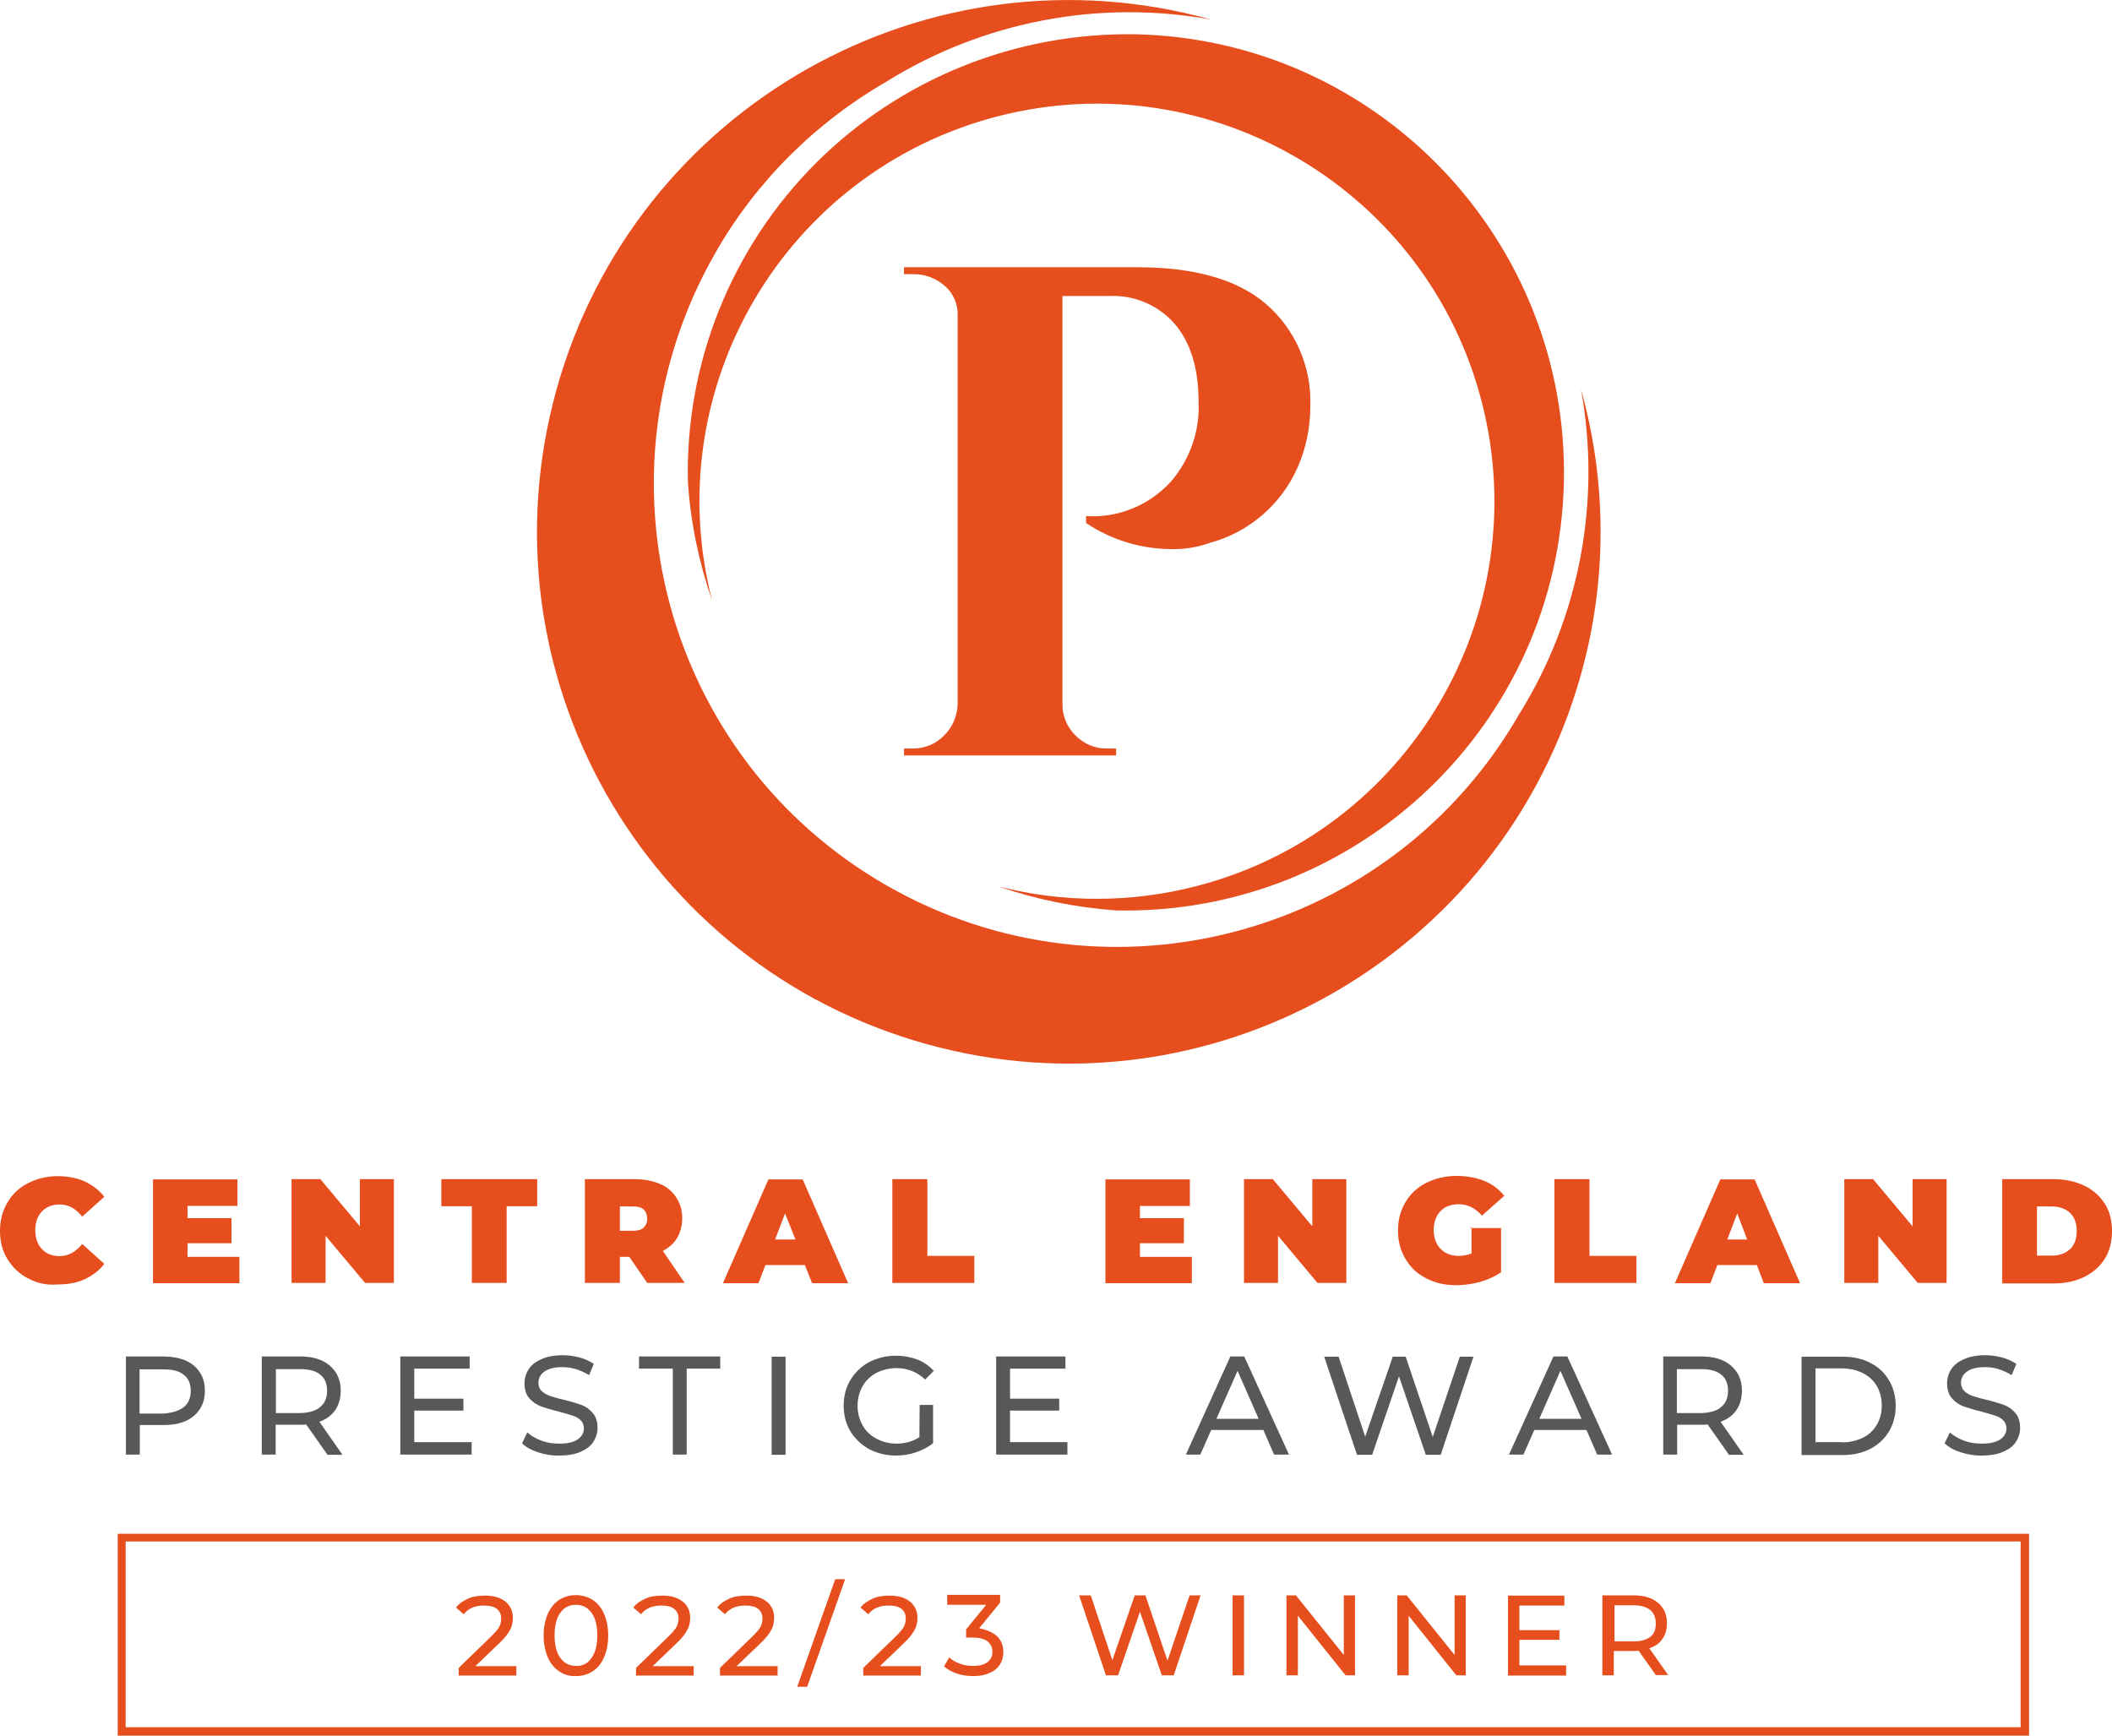 <?xml version="1.0" encoding="utf-8"?>
<!-- Generator: Adobe Illustrator 27.9.0, SVG Export Plug-In . SVG Version: 6.00 Build 0)  -->
<svg version="1.1" id="Layer_1" xmlns="http://www.w3.org/2000/svg" xmlns:xlink="http://www.w3.org/1999/xlink" x="0px" y="0px"
	 viewBox="0 0 850.4 698.9" style="enable-background:new 0 0 850.4 698.9;" xml:space="preserve">
<style type="text/css">
	.st0{fill:#585858;}
	.st1{fill:#E64E1E;}
</style>
<g>
	<g>
		<path class="st0" d="M78.1,549.9c2.9,2.5,4.4,5.8,4.4,10.1c0,4.3-1.5,7.6-4.4,10.1c-2.9,2.5-7,3.7-12,3.7h-9.8v11.9h-5.6v-39.5H66
			C71.1,546.3,75.1,547.4,78.1,549.9z M74,566.6c1.9-1.6,2.8-3.7,2.8-6.5c0-2.8-0.9-5.1-2.8-6.5c-1.9-1.6-4.6-2.2-8.2-2.2h-9.6v17.8
			h9.6C69.4,568.9,72.1,568.1,74,566.6z"/>
		<path class="st0" d="M131.8,585.7l-8.5-12.1c-1,0.1-1.9,0.1-2.5,0.1H111v12h-5.6v-39.5h15.4c5.2,0,9.1,1.2,12,3.7
			c2.9,2.5,4.4,5.8,4.4,10.1c0,3-0.8,5.6-2.2,7.8c-1.5,2.1-3.6,3.7-6.4,4.7l9.3,13.3h-6.1V585.7z M128.9,566.6
			c1.9-1.6,2.8-3.7,2.8-6.6c0-2.8-0.9-5.1-2.8-6.5c-1.9-1.6-4.6-2.2-8.2-2.2h-9.6V569h9.6C124.3,568.9,127,568.2,128.9,566.6z"/>
		<path class="st0" d="M189.9,580.8v4.9h-28.7v-39.5h27.9v4.9h-22.3v12.1h19.8v4.8h-19.8v12.7h23.1V580.8z"/>
		<path class="st0" d="M216.7,584.8c-2.8-0.9-4.9-2.1-6.5-3.6l2.1-4.4c1.5,1.3,3.5,2.5,5.7,3.3c2.4,0.9,4.7,1.2,7.3,1.2
			c3.3,0,5.7-0.6,7.3-1.7c1.6-1.1,2.5-2.6,2.5-4.4c0-1.3-0.4-2.5-1.3-3.3c-0.9-0.9-2-1.5-3.3-1.9c-1.3-0.4-3.1-1-5.5-1.6
			c-2.9-0.7-5.4-1.5-7.2-2.1c-1.8-0.7-3.4-1.8-4.7-3.3c-1.3-1.5-1.9-3.5-1.9-6c0-2.1,0.6-4,1.7-5.7c1.1-1.7,2.8-3,5.1-4
			c2.2-1,5.1-1.6,8.4-1.6c2.4,0,4.6,0.3,6.9,0.9s4.2,1.5,5.8,2.6l-1.9,4.5c-1.7-1-3.4-1.8-5.3-2.4c-1.9-0.6-3.7-0.8-5.5-0.8
			c-3.1,0-5.6,0.6-7.2,1.8c-1.6,1.1-2.4,2.7-2.4,4.5c0,1.3,0.4,2.5,1.3,3.3c0.9,0.9,2,1.5,3.4,2c1.3,0.4,3.1,1,5.4,1.5
			c2.9,0.7,5.4,1.5,7.2,2.1c1.8,0.7,3.4,1.8,4.6,3.3c1.3,1.5,1.9,3.5,1.9,6c0,2-0.6,3.9-1.7,5.6c-1.1,1.7-2.8,3-5.2,4
			c-2.2,1-5.2,1.5-8.4,1.5C222.3,586.2,219.4,585.7,216.7,584.8z"/>
		<path class="st0" d="M270.8,551.1h-13.5v-4.9H290v4.9h-13.5v34.6h-5.6v-34.6H270.8z"/>
		<path class="st0" d="M310.7,546.3h5.6v39.5h-5.6V546.3z"/>
		<path class="st0" d="M370.3,565.7h5.4v15.4c-1.9,1.6-4.3,2.8-6.9,3.7c-2.6,0.9-5.3,1.3-8.1,1.3c-3.9,0-7.5-0.9-10.8-2.6
			c-3.1-1.8-5.7-4.2-7.5-7.2c-1.8-3-2.7-6.5-2.7-10.3c0-3.8,0.9-7.3,2.7-10.3c1.8-3,4.4-5.5,7.5-7.2c3.3-1.7,6.9-2.6,10.9-2.6
			c3.1,0,6.1,0.6,8.7,1.6c2.6,1,4.7,2.6,6.5,4.5l-3.5,3.5c-3.1-3-7-4.6-11.5-4.6c-3,0-5.7,0.7-8.1,1.9c-2.4,1.3-4.3,3.1-5.6,5.4
			c-1.3,2.4-2,4.9-2,7.9c0,2.8,0.7,5.4,2,7.8c1.3,2.4,3.3,4.2,5.6,5.4c2.4,1.3,5.1,2,8.1,2c3.5,0,6.6-0.9,9.2-2.6L370.3,565.7
			L370.3,565.7z"/>
		<path class="st0" d="M429.8,580.8v4.9h-28.7v-39.5H429v4.9h-22.3v12.1h19.8v4.8h-19.8v12.7h23.1V580.8z"/>
		<path class="st0" d="M508.7,575.8h-21l-4.4,9.9h-5.8l17.9-39.5h5.6l18,39.5h-6L508.7,575.8z M506.8,571.3l-8.5-19.3l-8.5,19.3
			H506.8z"/>
		<path class="st0" d="M593.3,546.3l-13.2,39.5h-6l-10.8-31.6l-10.8,31.6h-6.1l-13.2-39.5h5.8l10.7,32.2l11.1-32.2h5.2l10.9,32.3
			l10.9-32.3H593.3z"/>
		<path class="st0" d="M638.8,575.8h-21l-4.4,9.9h-5.8l17.9-39.5h5.6l18,39.5h-6L638.8,575.8z M636.8,571.3l-8.5-19.3l-8.5,19.3
			H636.8z"/>
		<path class="st0" d="M696.1,585.7l-8.5-12.1c-1,0.1-1.9,0.1-2.5,0.1h-9.8v12h-5.6v-39.5H685c5.2,0,9.1,1.2,12,3.7
			c2.9,2.5,4.4,5.8,4.4,10.1c0,3-0.8,5.6-2.2,7.8c-1.5,2.1-3.6,3.7-6.4,4.7l9.3,13.3h-6.1V585.7z M693,566.6
			c1.9-1.6,2.8-3.7,2.8-6.6c0-2.8-0.9-5.1-2.8-6.5c-1.9-1.6-4.6-2.2-8.2-2.2h-9.6V569h9.6C688.4,568.9,691.2,568.2,693,566.6z"/>
		<path class="st0" d="M725.3,546.3H742c4.2,0,7.9,0.8,11.1,2.5c3.3,1.7,5.7,3.9,7.5,7c1.8,3,2.7,6.4,2.7,10.3
			c0,3.8-0.9,7.3-2.7,10.3c-1.8,3-4.3,5.3-7.5,7c-3.3,1.7-7,2.5-11.1,2.5h-16.6V546.3z M741.7,580.8c3.1,0,6-0.7,8.4-1.9
			c2.5-1.2,4.3-3,5.6-5.2c1.3-2.2,2-4.8,2-7.8c0-2.9-0.7-5.5-2-7.8c-1.3-2.2-3.1-3.9-5.6-5.2c-2.5-1.2-5.3-1.9-8.4-1.9H731v29.7
			H741.7z"/>
		<path class="st0" d="M789.5,584.8c-2.8-0.9-4.9-2.1-6.5-3.6l2.1-4.4c1.5,1.3,3.5,2.5,5.7,3.3c2.4,0.9,4.7,1.2,7.3,1.2
			c3.3,0,5.7-0.6,7.3-1.7c1.6-1.1,2.5-2.6,2.5-4.4c0-1.3-0.5-2.5-1.3-3.3c-0.9-0.9-2-1.5-3.3-1.9c-1.3-0.4-3.1-1-5.5-1.6
			c-2.9-0.7-5.4-1.5-7.2-2.1c-1.8-0.7-3.4-1.8-4.7-3.3c-1.3-1.5-1.9-3.5-1.9-6c0-2.1,0.6-4,1.7-5.7c1.1-1.7,2.8-3,5.1-4
			c2.2-1,5.1-1.6,8.4-1.6c2.4,0,4.6,0.3,6.9,0.9c2.2,0.6,4.2,1.5,5.8,2.6l-1.9,4.5c-1.7-1-3.4-1.8-5.3-2.4c-1.9-0.6-3.7-0.8-5.5-0.8
			c-3.1,0-5.6,0.6-7.2,1.8c-1.6,1.1-2.4,2.7-2.4,4.5c0,1.3,0.5,2.5,1.3,3.3c0.9,0.9,2,1.5,3.4,2c1.3,0.4,3.1,1,5.4,1.5
			c2.9,0.7,5.4,1.5,7.2,2.1c1.8,0.7,3.4,1.8,4.6,3.3c1.3,1.5,1.9,3.5,1.9,6c0,2-0.6,3.9-1.7,5.6c-1.1,1.7-2.8,3-5.2,4
			c-2.2,1-5.2,1.5-8.4,1.5C795.3,586.2,792.4,585.7,789.5,584.8z"/>
	</g>
	<g>
		<path class="st1" d="M207.9,670.7v4h-23.2v-3.1l13-12.6c1.6-1.6,2.7-2.8,3.3-3.9s0.8-2.2,0.8-3.4c0-1.7-0.6-3-1.8-3.9
			c-1.1-0.9-2.9-1.3-5.1-1.3c-3.6,0-6.3,1.1-8.2,3.5l-3.1-2.7c1.2-1.6,2.9-2.7,4.9-3.6c2-0.9,4.3-1.2,6.9-1.2c3.4,0,6.1,0.8,8.1,2.4
			c2,1.6,3,3.8,3,6.5c0,1.7-0.3,3.4-1.1,4.8c-0.8,1.6-2.1,3.3-4.2,5.3l-9.8,9.4h16.4V670.7z"/>
		<path class="st1" d="M225.2,673c-2-1.3-3.5-3.1-4.6-5.6c-1.1-2.5-1.7-5.4-1.7-8.8c0-3.4,0.6-6.3,1.7-8.8c1.1-2.5,2.7-4.4,4.6-5.6
			c2-1.3,4.3-1.9,6.7-1.9c2.5,0,4.7,0.7,6.7,1.9c2,1.3,3.5,3.1,4.6,5.6s1.7,5.4,1.7,8.8c0,3.4-0.6,6.3-1.7,8.8
			c-1.1,2.5-2.7,4.4-4.6,5.6c-2,1.3-4.3,1.9-6.7,1.9C229.5,675,227.1,674.4,225.2,673z M238.1,667.7c1.6-2.1,2.4-5.2,2.4-9.2
			s-0.8-7.1-2.4-9.2c-1.6-2.1-3.6-3.1-6.2-3.1c-2.6,0-4.7,1-6.2,3.1c-1.6,2.1-2.4,5.2-2.4,9.2c0,4,0.8,7.1,2.4,9.2
			c1.6,2.1,3.6,3.1,6.2,3.1C234.5,670.9,236.6,669.9,238.1,667.7z"/>
		<path class="st1" d="M279.3,670.7v4h-23.2v-3.1l13-12.6c1.6-1.6,2.7-2.8,3.3-3.9s0.8-2.2,0.8-3.4c0-1.7-0.6-3-1.8-3.9
			c-1.1-0.9-2.9-1.3-5.1-1.3c-3.6,0-6.3,1.1-8.2,3.5l-3.1-2.7c1.2-1.6,2.9-2.7,4.9-3.6c2-0.9,4.3-1.2,6.9-1.2c3.4,0,6.1,0.8,8.1,2.4
			c2,1.6,3,3.8,3,6.5c0,1.7-0.3,3.4-1.1,4.8c-0.8,1.6-2.1,3.3-4.2,5.3l-9.8,9.4h16.4V670.7z"/>
		<path class="st1" d="M313.1,670.7v4h-23.2v-3.1l13-12.6c1.6-1.6,2.7-2.8,3.3-3.9c0.6-1.1,0.8-2.2,0.8-3.4c0-1.7-0.6-3-1.8-3.9
			c-1.1-0.9-2.9-1.3-5.1-1.3c-3.6,0-6.3,1.1-8.2,3.5l-3.1-2.7c1.2-1.6,2.9-2.7,4.9-3.6c2-0.9,4.3-1.2,6.9-1.2c3.4,0,6.1,0.8,8.1,2.4
			c2,1.6,3,3.8,3,6.5c0,1.7-0.3,3.4-1.1,4.8c-0.8,1.6-2.1,3.3-4.2,5.3l-9.8,9.4h16.4V670.7z"/>
		<path class="st1" d="M336.3,635.9h4l-15.3,43.3h-4L336.3,635.9z"/>
		<path class="st1" d="M370.8,670.7v4h-23.2v-3.1l13-12.6c1.6-1.6,2.7-2.8,3.3-3.9s0.8-2.2,0.8-3.4c0-1.7-0.6-3-1.8-3.9
			c-1.1-0.9-2.9-1.3-5.1-1.3c-3.6,0-6.3,1.1-8.2,3.5l-3.1-2.7c1.2-1.6,2.9-2.7,4.9-3.6c2-0.9,4.3-1.2,6.9-1.2c3.4,0,6.1,0.8,8.1,2.4
			c2,1.6,3,3.8,3,6.5c0,1.7-0.3,3.4-1.1,4.8c-0.8,1.6-2.1,3.3-4.2,5.3l-9.8,9.4h16.4V670.7z"/>
		<path class="st1" d="M401.5,658.9c1.7,1.7,2.5,3.7,2.5,6.3c0,1.8-0.4,3.5-1.3,4.9c-0.9,1.5-2.2,2.7-4.2,3.5
			c-1.8,0.9-4,1.3-6.6,1.3c-2.2,0-4.5-0.3-6.6-1c-2.1-0.7-3.8-1.7-5.2-2.9l2.1-3.6c1.1,1,2.5,1.9,4.3,2.5c1.7,0.7,3.5,0.9,5.5,0.9
			c2.4,0,4.3-0.5,5.6-1.5c1.3-1,2-2.4,2-4.2c0-1.8-0.7-3.1-2-4.2c-1.3-1-3.3-1.5-6-1.5H389v-3.3l8.1-9.9h-15.7v-4h21.3v3.1
			l-8.4,10.3C397.3,656.3,399.8,657.3,401.5,658.9z"/>
		<path class="st1" d="M483.4,642.4l-10.8,32.2h-4.8l-8.8-25.6l-8.8,25.6h-4.9l-10.8-32.2h4.7l8.7,26.1l9-26.1h4.3l8.9,26.3
			l8.9-26.3H483.4z"/>
		<path class="st1" d="M496.3,642.4h4.6v32.2h-4.6V642.4z"/>
		<path class="st1" d="M545.6,642.4v32.2h-3.8l-19.2-24v24h-4.6v-32.2h3.8l19.3,24v-24H545.6z"/>
		<path class="st1" d="M590.2,642.4v32.2h-3.8l-19.2-24v24h-4.6v-32.2h3.8l19.3,24v-24H590.2z"/>
		<path class="st1" d="M630.6,670.7v4h-23.4v-32.2h22.7v4h-18.1v9.9h16.1v3.9h-16.1v10.3h18.8V670.7z"/>
		<path class="st1" d="M666.8,674.6l-7-9.9c-0.9,0.1-1.6,0.1-2,0.1h-8v9.8h-4.6v-32.2h12.6c4.2,0,7.4,1,9.8,3c2.4,2,3.6,4.7,3.6,8.2
			c0,2.5-0.6,4.6-1.8,6.3c-1.2,1.8-2.9,3-5.3,3.8l7.6,10.8H666.8z M664.5,659.1c1.6-1.2,2.2-3,2.2-5.4s-0.8-4.2-2.2-5.4
			c-1.6-1.2-3.7-1.9-6.6-1.9h-7.8v14.5h7.8C660.6,661,662.9,660.3,664.5,659.1z"/>
	</g>
	<g>
		<path class="st1" d="M11.4,514.8C7.8,513,5.1,510.4,3,507s-3-7.1-3-11.4s1-8,3-11.4s4.8-6,8.3-7.8c3.6-1.8,7.5-2.8,11.9-2.8
			c4,0,7.6,0.7,10.9,2.1c3.1,1.5,5.8,3.5,7.9,6.2l-8.9,8c-2.6-3.3-5.6-4.9-9.1-4.9c-2.9,0-5.3,0.9-7.1,2.8c-1.8,1.9-2.7,4.4-2.7,7.6
			c0,3.1,0.9,5.7,2.7,7.6c1.8,1.9,4.2,2.8,7.1,2.8c3.5,0,6.5-1.7,9.1-4.9l8.9,8c-2,2.7-4.7,4.7-7.9,6.2s-6.9,2.1-10.9,2.1
			C18.8,517.6,14.9,516.7,11.4,514.8z"/>
		<path class="st1" d="M96.4,506v10.7H61.6v-41.8h34v10.7H75.5v4.9h17.7v10.1H75.5v5.5h20.9V506z"/>
		<path class="st1" d="M158.6,474.8v41.8H147l-15.9-19v19h-13.7v-41.8H129l15.9,19v-19H158.6z"/>
		<path class="st1" d="M190,485.7h-12.3v-10.9h38.6v10.9h-12.3v30.9H190L190,485.7L190,485.7z"/>
		<path class="st1" d="M253.4,506.1h-3.8v10.5h-14.1v-41.8h20.1c3.8,0,7.2,0.7,10.1,1.9c2.8,1.2,5.1,3.1,6.6,5.5
			c1.6,2.4,2.4,5.2,2.4,8.3c0,3-0.7,5.6-2,7.9c-1.3,2.2-3.3,4-5.8,5.3l8.8,12.9h-15.1L253.4,506.1z M259.1,487
			c-0.9-0.9-2.4-1.2-4.3-1.2h-5.2v9.8h5.2c1.9,0,3.4-0.4,4.3-1.2c0.9-0.9,1.5-2,1.5-3.6C260.5,489,260.1,487.8,259.1,487z"/>
		<path class="st1" d="M324.1,509.4h-15.9l-2.8,7.3h-14.3l18.3-41.8h13.8l18.3,41.8H327L324.1,509.4z M320.3,499.1l-4.2-10.5
			l-4,10.5H320.3z"/>
		<path class="st1" d="M359.3,474.8h14.1v30.9h18.9v10.9h-33V474.8z"/>
		<path class="st1" d="M479.9,506v10.7h-34.8v-41.8h34v10.7h-20.1v4.9h17.7v10.1h-17.7v5.5h20.9V506z"/>
		<path class="st1" d="M542.1,474.8v41.8h-11.6l-15.9-19v19h-13.7v-41.8h11.6l15.9,19v-19H542.1z"/>
		<path class="st1" d="M592.1,494.5h12.3v17.8c-2.5,1.7-5.3,3-8.5,3.9c-3.3,0.9-6.5,1.3-9.7,1.3c-4.5,0-8.4-0.9-12-2.8
			c-3.6-1.8-6.3-4.4-8.3-7.8c-2-3.4-3-7.1-3-11.4s1-8,3-11.4s4.8-6,8.4-7.8c3.6-1.8,7.6-2.8,12.3-2.8c4,0,7.8,0.7,11,2
			c3.3,1.3,6,3.4,8.1,6l-9,8c-2.6-3-5.7-4.6-9.3-4.6c-3.1,0-5.6,0.9-7.4,2.8c-1.8,1.9-2.7,4.4-2.7,7.6c0,3.1,0.9,5.6,2.7,7.5
			c1.8,1.9,4.3,2.9,7.3,2.9c1.8,0,3.5-0.3,5.2-1v-10.5H592.1z"/>
		<path class="st1" d="M625.9,474.8H640v30.9h18.9v10.9h-33v-41.8H625.9z"/>
		<path class="st1" d="M707.4,509.4h-15.9l-2.8,7.3h-14.3l18.3-41.8h13.8l18.3,41.8h-14.6L707.4,509.4z M703.5,499.1l-4-10.5
			l-4,10.5H703.5z"/>
		<path class="st1" d="M783.8,474.8v41.8h-11.6l-15.9-19v19h-13.7v-41.8h11.6l15.9,19v-19H783.8z"/>
		<path class="st1" d="M806.2,474.8h20.6c4.6,0,8.8,0.9,12.4,2.6c3.6,1.7,6.3,4.2,8.3,7.3c2,3.1,2.9,6.9,2.9,11.1
			c0,4.3-1,8-2.9,11.1c-2,3.1-4.7,5.5-8.3,7.3c-3.6,1.7-7.6,2.6-12.4,2.6h-20.6V474.8z M826.2,505.6c3,0,5.4-0.9,7.3-2.6
			c1.8-1.7,2.7-4.2,2.7-7.3s-0.9-5.6-2.7-7.3c-1.8-1.7-4.3-2.6-7.3-2.6h-6v19.8H826.2z"/>
	</g>
	<path class="st1" d="M817,698.9H47.4v-81.3H817V698.9z M50.6,695.5h763v-74.8h-763V695.5z"/>
	<g>
		<g>
			<g id="Group_41" transform="translate(0 0)">
				<path id="Path_126" class="st1" d="M611.8,287.4c-51.3,89.4-165.2,120.4-254.7,69.2S236.8,191.4,288,101.9
					c16.4-28.8,40.4-52.6,69.2-69.2C396.1,8.6,442.6-0.3,487.7,7.9c-113.9-31.7-231.9,35-263.6,148.9s35,231.9,148.9,263.6
					c113.9,31.7,231.8-35,263.6-148.9c10.5-37.5,10.5-77.2,0-114.7C644.8,201.9,636,248.5,611.8,287.4"/>
				<path id="Path_127" class="st1" d="M328.6,65.6c-34.1,34.1-52.8,80.7-51.6,128.7c1.1,16.2,4.4,32.1,9.7,47.4
					C264.7,156,316.3,68.8,401.9,46.8s172.9,29.7,194.8,115.3S567,335,481.4,356.9c-26.1,6.7-53.4,6.7-79.5,0
					c15.3,5.3,31.2,8.5,47.4,9.7c97.4,2.1,178.2-75,180.4-172.4c2.1-97.4-75-178.2-172.4-180.4C409.1,13,362.7,31.6,328.6,65.6"/>
				<path id="Path_128" class="st1" d="M527.6,163.7c0,8.4-1.7,16.8-5.1,24.5c-6.6,15-19.7,26.2-35.4,30.4
					c-4.5,1.6-9.2,2.5-14.1,2.5c-12.7,0.2-25.1-3.4-35.7-10.5v-2.8c12.8,0.9,25.4-4.3,34.1-13.8c7.8-9,11.8-20.6,11.2-32.3
					c0-13.5-3.3-24-9.7-31.4c-6.6-7.5-16.3-11.6-26.3-11.1h-18.8v164.5c0,4.7,1.9,9.2,5.3,12.5c3.4,3.4,7.9,5.3,12.6,5.2h3.7v2.8
					H364v-2.8h3.6c4.7,0,9.2-1.8,12.5-5.2c3.4-3.3,5.3-7.8,5.5-12.5v-157c0.1-4.5-1.9-8.8-5.3-11.7c-3.5-3-8-4.7-12.6-4.6H364v-2.8
					h93.8c22.8,0,40.2,4.8,51.7,14.6C521.6,132.5,528.2,147.8,527.6,163.7"/>
			</g>
		</g>
	</g>
</g>
</svg>
